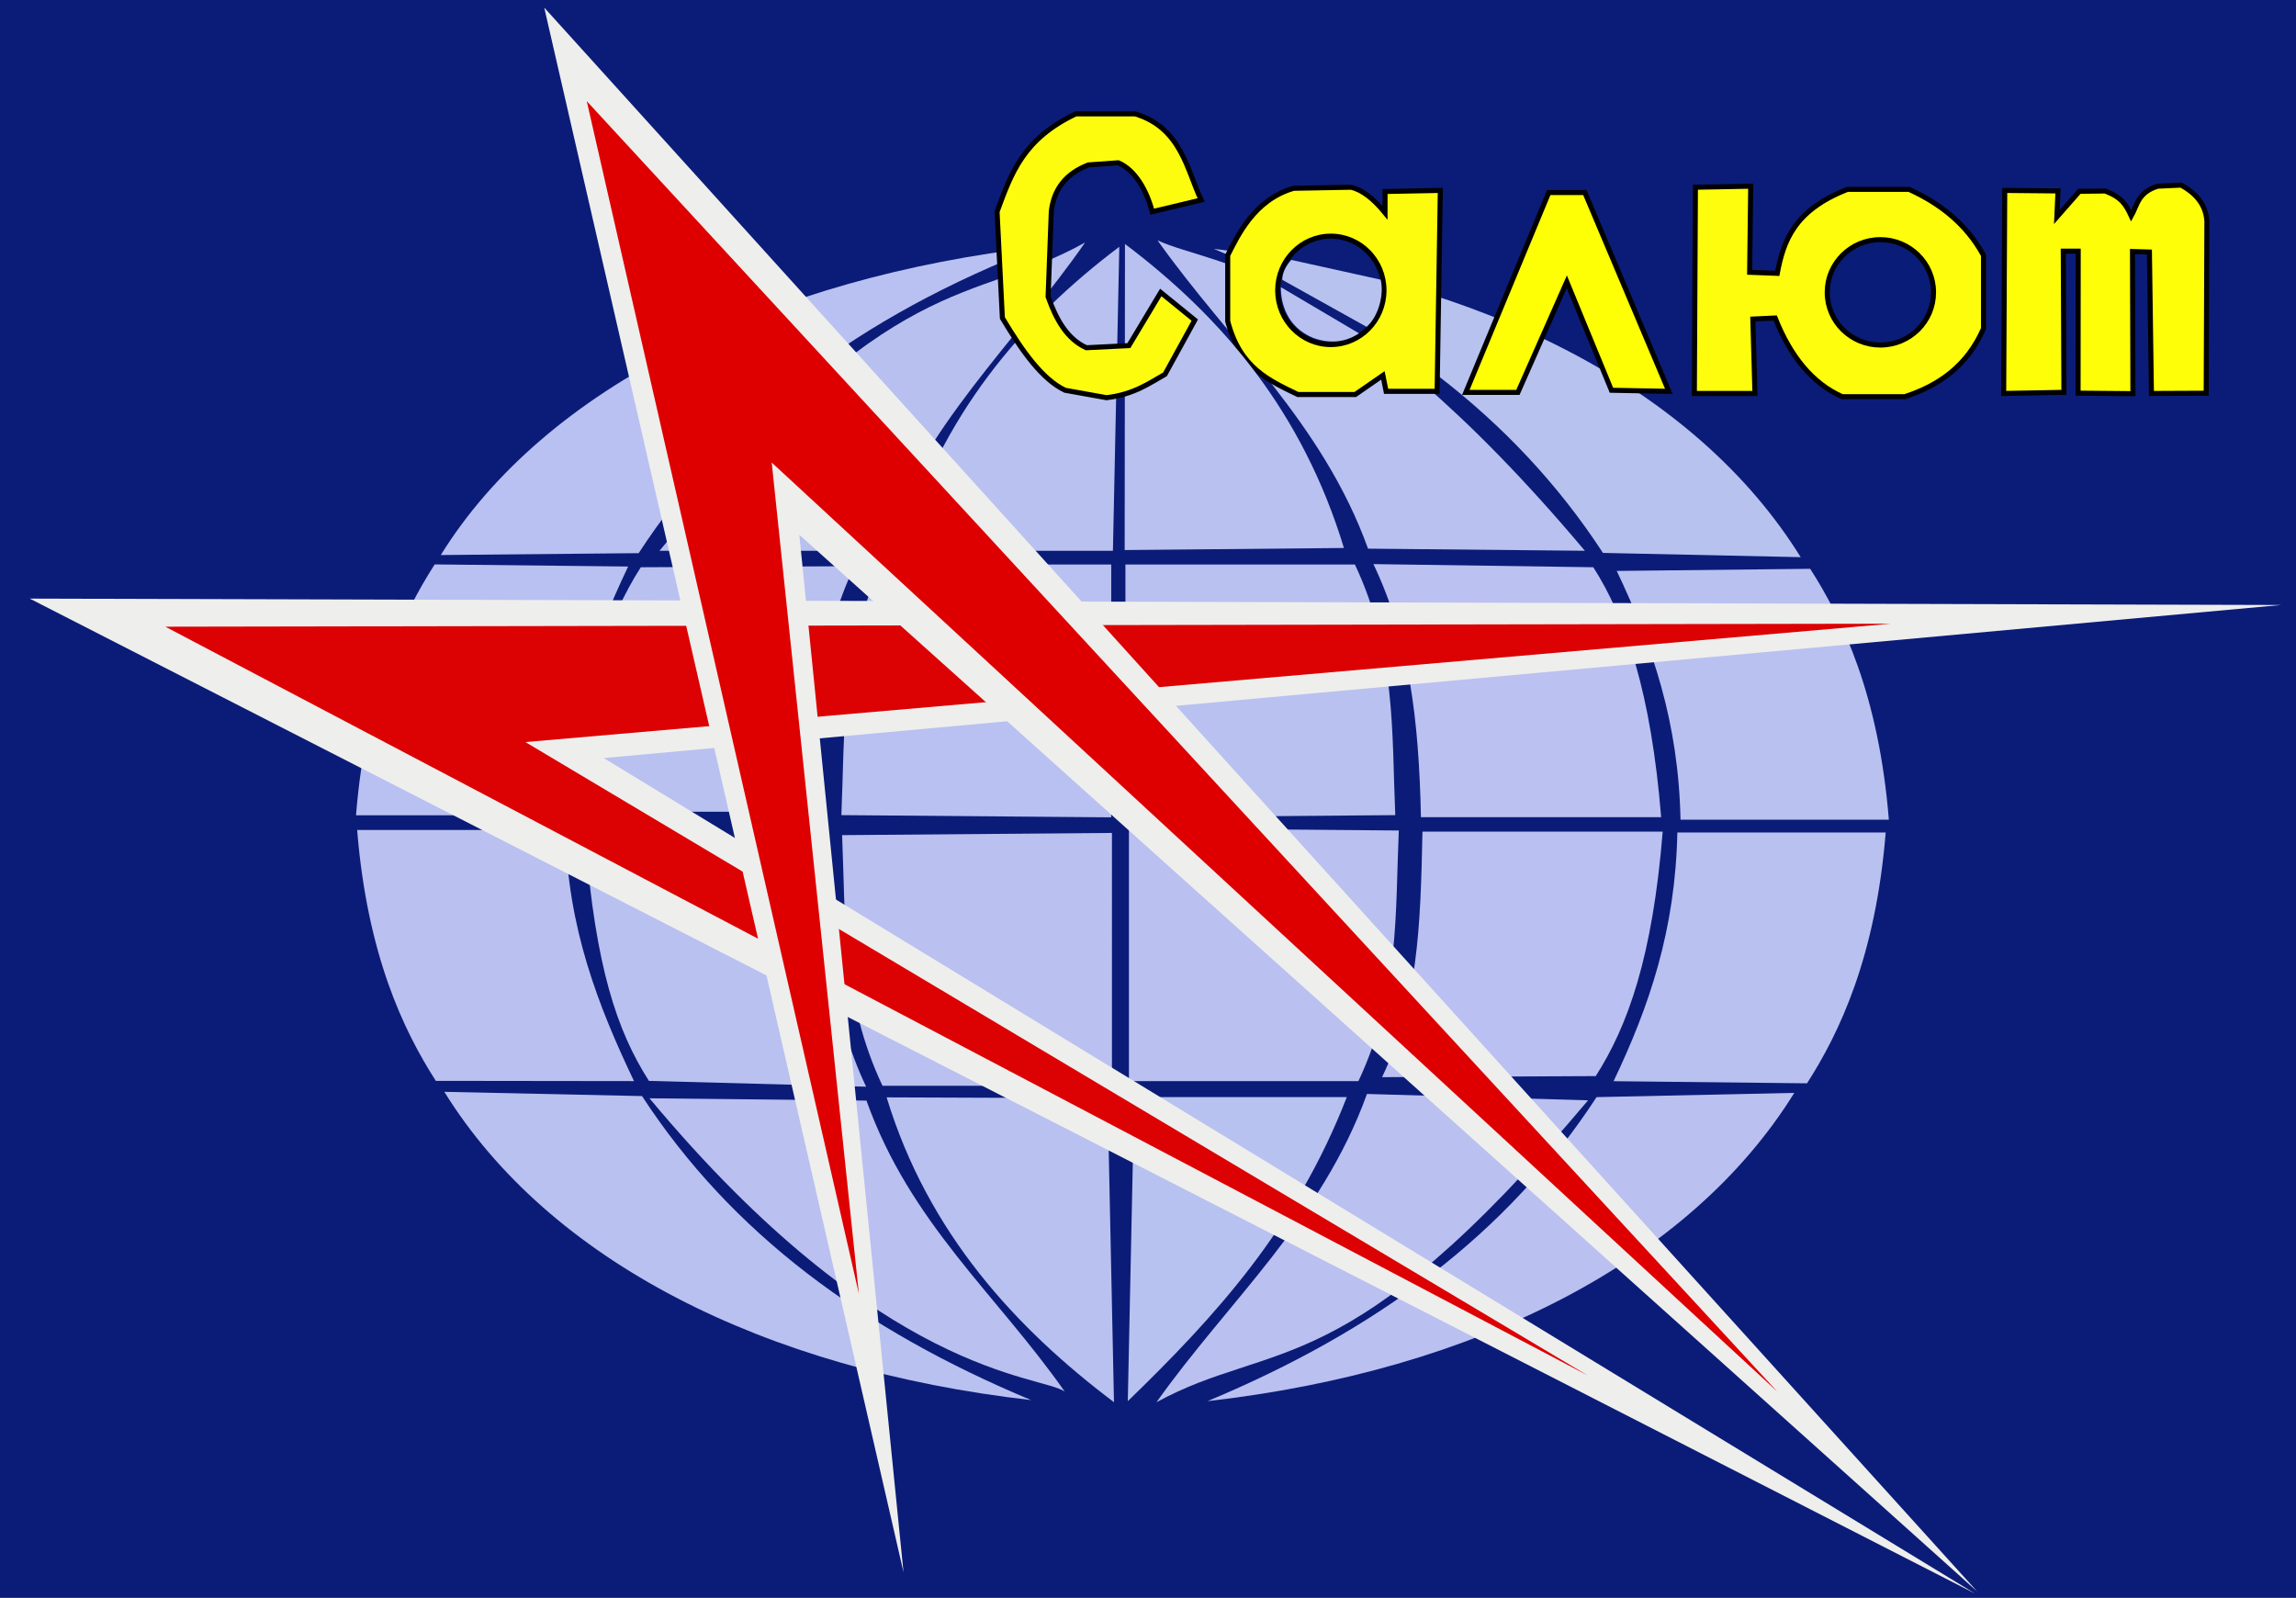 <?xml version="1.0" encoding="utf-8"?>
<!-- Generator: Adobe Illustrator 15.0.2, SVG Export Plug-In . SVG Version: 6.00 Build 0)  -->
<!DOCTYPE svg PUBLIC "-//W3C//DTD SVG 1.1//EN" "http://www.w3.org/Graphics/SVG/1.1/DTD/svg11.dtd">
<svg version="1.1"
	 id="svg2" xmlns:rdf="http://www.w3.org/1999/02/22-rdf-syntax-ns#" xmlns:svg="http://www.w3.org/2000/svg"
	 xmlns="http://www.w3.org/2000/svg" xmlns:xlink="http://www.w3.org/1999/xlink" x="0px" y="0px" width="342px" height="238px"
	 viewBox="0 0 342 238" enable-background="new 0 0 342 238" xml:space="preserve">

<rect x="0" y="0" width="342" height="238" fill="#808080" stroke="none"/>

<rect id="rect2445" x="-0.634" y="-0.767" fill="#0B1C78" stroke="#000000" stroke-width="0.5" stroke-linejoin="round" width="344.533" height="239.399"/>
<path id="path3191" fill="#B8C2F0" d="M200.609,163.425h-31.667l-0.95,45.284
	C180.991,196.113,193.023,182.984,200.609,163.425z"/>
<path id="path2384" fill="#B8C1F0" d="M66.183,162.633l29.45,0.634
	c13.363,20.487,32.88,34.817,57.95,45.283C113.713,204.006,81.778,187.785,66.183,162.633z"/>
<path id="path2417" fill="#BAC0F0" d="M165.631,161.731h-34.182c-6.158-13.063-5.48-25.107-6.014-37.332
	l40.195-0.33V161.731z"/>
<path id="path2419" fill="#B9C1F0" d="M167.636,84.085h34.182c6.157,13.063,5.48,25.107,6.014,37.333
	l-40.195,0.33V84.085z"/>
<path id="path2407" fill="#BBC1F1" d="M247.437,121.728h-35.783
	c-0.301-14.542-1.745-26.514-7.077-37.702l32.753,0.468C242.156,92.021,245.937,103.173,247.437,121.728z"/>
<path id="path2405" fill="#B9C1F2" d="M53.031,121.438h31.033c0.302-14.542,4.168-25.862,9.5-37.05
	l-28.816-0.316C59.92,91.598,54.531,102.883,53.031,121.438z"/>
<path id="path2409" fill="#B9C1F0" d="M85.475,120.912h35.783c0.302-14.542,0.685-25.387,6.017-36.575
	L95.45,84.496C90.623,92.023,86.975,102.358,85.475,120.912z"/>
<path id="path2421" fill="#B9C1F2" d="M165.523,84.085H131.34c-6.157,13.063-5.48,25.107-6.014,37.332
	l40.196,0.331V84.085z"/>
<path id="path2403" fill="#B9C1F0" d="M281.354,122.094h-31.033c-0.301-14.542-4.167-25.862-9.5-37.05
	l28.816-0.317C274.464,92.255,279.854,103.539,281.354,122.094z"/>
<path id="path3185" fill="#B7C2EF" d="M268.217,82.992l-29.45-0.633
	c-13.363-20.487-32.88-34.817-57.95-45.283C220.687,41.62,252.622,57.84,268.217,82.992z"/>
<path id="path3205" fill="#B9C1F0" d="M203.775,81.725l32.301,0.316
	c-36.054-42.833-54.885-42.229-63.65-46.233C183.017,50.761,197.012,62.944,203.775,81.725z"/>
<path id="path3175" fill="#FDFC0F" stroke="#000000" stroke-width="0.75" d="M206.308,31.691
	v-3.167l8.233-0.158l-0.475,29.925h-7.6l-0.476-2.375l-4.116,2.85h-8.55c-4.267-2.075-8.646-3.927-10.45-10.925v-9.817
	c1.457-2.85,3.912-8.27,9.816-9.975l8.55-0.158C202.931,28.276,204.619,29.625,206.308,31.691z"/>
<path id="path3173"  fill="#0B1D78" stroke="#000000" stroke-width="0.75" stroke-linejoin="round" d="
	M206.15,43.25c0,4.46-3.544,8.075-7.916,8.075c-4.373,0-7.917-3.615-7.917-8.075c0-4.459,3.544-8.075,7.917-8.075
	C202.606,35.175,206.15,38.791,206.15,43.25z"/>
<path id="path2393" fill="#BAC0F0" d="M53.2,123.633h31.033c0.301,14.542,4.874,26.217,10.207,37.404
	L64.916,161C60.09,153.473,54.699,142.188,53.2,123.633z"/>
<path id="path2411" fill="#B9C1F0" d="M87.217,125.296H123c0.301,14.542,0.684,25.388,6.017,36.575
	l-32.355-0.865C91.834,153.479,88.716,143.851,87.217,125.296z"/>
<path id="path3189" fill="#B8C1F0" d="M132.067,163.459l32.917,0.125l0.949,45.283
	C151.342,197.863,138.238,183.725,132.067,163.459z"/>
<path id="path3199" fill="#BAC0F0" d="M203.616,162.95l32.934,0.95
	c-36.053,42.832-46.809,35.42-64.283,44.967C182.859,193.914,196.854,181.73,203.616,162.95z"/>
<path id="path2386" fill="#BAC0F0" d="M267.267,162.791l-29.45,0.634
	c-13.363,20.487-32.879,34.817-57.95,45.284C219.737,204.164,251.673,187.943,267.267,162.791z"/>
<path id="path2415" fill="#BAC0F0" d="M168.16,161.039h34.183c6.157-13.063,5.479-25.107,6.013-37.332
	l-40.195-0.33V161.039z"/>
<path id="path3169" fill="#EEEEEC" d="M4.433,89.167l335.351,0.95l-249.851,22.8l204.25,124.451
	L4.433,89.167z"/>
<path id="path2423" fill="#DC0103" d="M24.631,93.35l257.057-0.448L78.259,110.535l158.197,94.325
	L24.631,93.35z"/>
<path id="path3201" fill="#BAC0F0" d="M129.064,163.941l-32.321-0.344
	c34.689,41.609,58.12,41.127,61.853,43.684C148.404,192.755,135.572,182.186,129.064,163.941z"/>
<path id="path3193" fill="#B9C1F0" d="M134.109,82.042h31.666l0.95-45.283
	C152.134,47.762,140.28,61.776,134.109,82.042z"/>
<path id="path3203" fill="#B8C0EF" d="M130.957,82.042l-32.724,0
	c35.268-42.833,46.297-36.371,63.391-45.917C151.264,51.078,137.573,63.261,130.957,82.042z"/>
<path id="path3187" fill="#B9C1F2" d="M65.658,82.675l29.474-0.28
	c13.363-20.487,32.703-35.17,59.718-45.637C114.98,41.303,81.252,57.523,65.658,82.675z"/>
<path id="path2413" fill="#BAC0F2" d="M247.666,123.875h-35.783
	c-0.301,14.542-0.684,25.387-6.017,36.575l31.825-0.159C242.519,152.764,246.167,142.43,247.666,123.875z"/>
<path id="path2397" fill="#EEEEEC" d="M81.067,1.133L134.583,234.2L119.067,79.667L294.5,237.05L81.067,1.133z"/>
<path id="path2391" fill="#B9C1F0" d="M280.883,124H249.85c-0.301,14.542-4.167,25.862-9.5,37.05
	l28.816,0.317C273.993,153.84,279.383,142.555,280.883,124z"/>
<path id="path3195" fill="#B9C1F0" d="M200.186,81.624l-32.66,0.31l0.044-45.593
	C182.16,47.345,194.015,61.358,200.186,81.624z"/>
<path id="path2395" fill="#DE0000" d="M87.4,15.066l40.533,177.65L114.95,68.9l149.783,138.383
	L87.4,15.066z"/>
<path id="path3179" fill="#FEFD0D" stroke="#000000" stroke-width="0.75" d="M252.541,27.892
	l-0.158,30.717h9.025l-0.316-11.083l3.324-0.158c2.294,5.762,5.57,9.754,9.976,11.717h9.342c5.097-1.658,9.3-4.605,11.717-10.133
	V38.025c-2.548-4.648-6.429-7.697-11.084-9.816h-9.184c-7.97,3.114-9.544,7.732-10.449,12.508l-4.117-0.158l0.158-12.825
	L252.541,27.892z"/>
<path id="path3181" fill="#091C78" stroke="#000000" stroke-width="0.75" stroke-linejoin="round" d="
	M288.008,43.546c0.007,4.329-3.531,7.843-7.904,7.85c-4.372,0.007-7.922-3.497-7.929-7.825c0-0.008,0-0.017,0-0.025
	c-0.007-4.329,3.532-7.843,7.904-7.85s7.922,3.497,7.929,7.825C288.008,43.529,288.008,43.538,288.008,43.546z"/>
<path id="path3183" fill="#FEFE08" stroke="#000000" stroke-width="0.75" d="
	M298.616,28.367l-0.158,30.242l8.971-0.168l-0.095-21.029h2.227l-0.02,21.151l8.168,0.075l-0.064-21.172l2.522,0.075l0.299,21.068
	l8.158-0.037l0.104-25.666c-0.19-2.529-1.704-4.141-3.829-5.331l-3.483,0.158c-2.987,0.921-3.043,2.821-3.958,4.433
	c-0.776-1.651-1.39-2.788-3.902-3.715l-3.819,0.046l-3.361,3.827l0.177-3.883L298.616,28.367z"/>
<path id="path3177" fill="#FEFF04" stroke="#000000" stroke-width="0.75" d="M218.342,58.45h7.758
	l7.283-16.467l6.65,16.15l8.55,0.158l-12.508-29.608h-5.384L218.342,58.45z"/>
<path id="path3171" fill="#FDFC0F" stroke="#000000" stroke-width="0.75" d="
	M171.633,31.533l7.283-1.742c-2.103-4.437-2.964-10.762-9.816-12.825h-8.866c-7.823,3.735-9.59,8.797-11.717,14.566l0.791,15.833
	c2.979,4.992,5.942,9.145,9.342,10.767l6.176,1.108c4.176-0.504,6.438-2.217,8.708-3.483l4.434-8.075l-5.067-4.117l-4.75,7.917
	l-6.333,0.316c-2.882-1.306-4.496-4.196-5.7-7.6l0.476-12.667c0.367-3.379,2.218-5.699,5.541-6.967l4.434-0.316
	C169.08,25.304,170.805,28.373,171.633,31.533z"/>
<path id="path3198" fill="#B7C2EF" d="M191.001,41.681c0.018-1.161,0.584-2.103,1.344-2.967
	l13.307,2.943c0.549,2.139-0.318,5.517-2.095,7.025L191.001,41.681z"/>
<path id="path3202" fill="#B9C1F0" d="M190.791,42.775l11.635,6.873c-2.539,1.72-5.188,1.29-6.806,0.688
	C191.603,48.696,190.78,45.052,190.791,42.775z"/>
</svg>
